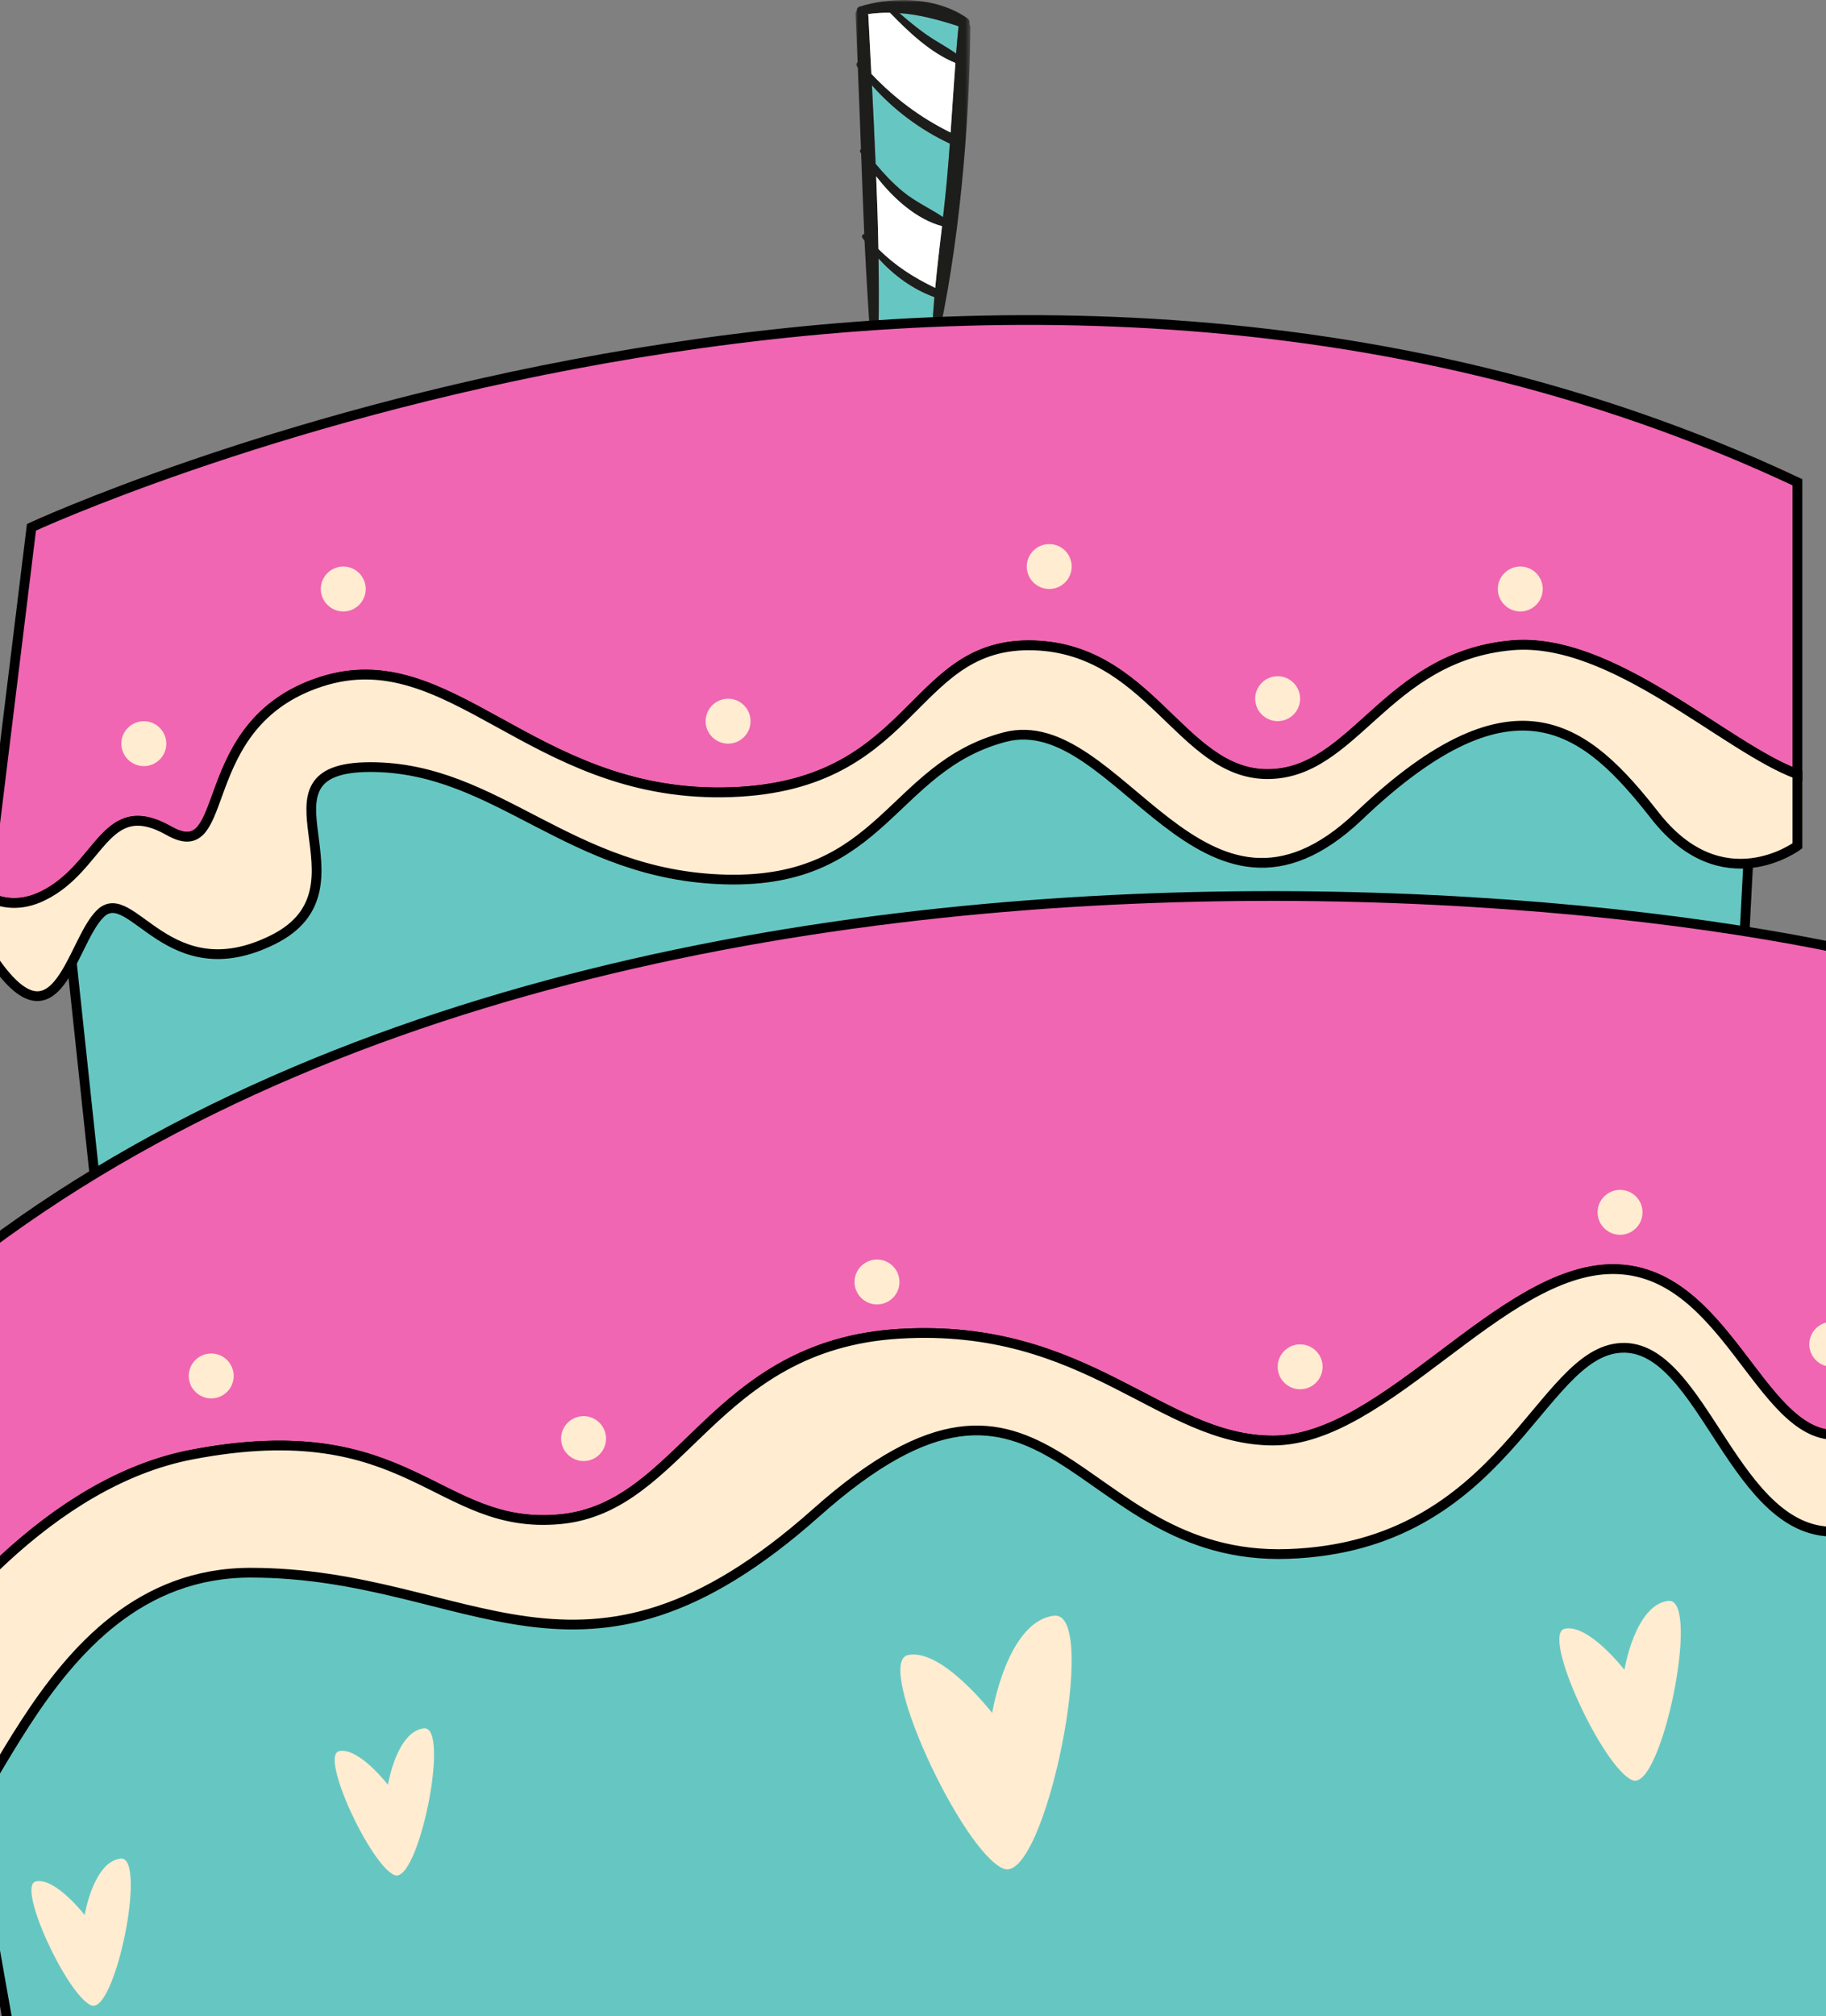 <?xml version="1.0" encoding="UTF-8"?>
<svg id="uuid-4c03221d-9797-4f5a-a0ac-859d4cfae196" data-name="Capa 1" xmlns="http://www.w3.org/2000/svg" width="375" height="413.86" xmlns:xlink="http://www.w3.org/1999/xlink" viewBox="0 0 375 413.86">
  <rect x="0" y="0" width="375" height="413.86" fill="#808080" stroke="none"/>
  <defs>
    <clipPath id="uuid-b0c32eb2-6e97-476a-a460-3d4b68029310">
      <rect x="-.24" y="-31.51" width="375.49" height="445.37" style="fill: none;"/>
    </clipPath>
    <mask id="uuid-5a02f40d-847b-4031-8029-903dc27193e8" data-name="mask" x="175.71" y="0" width="23.58" height="71.27" maskUnits="userSpaceOnUse">
      <g id="uuid-15961a5d-537e-4373-9304-787a336f40e8" data-name="mask-2">
        <polygon id="uuid-132a51c7-16cb-471b-beb1-b386cf57337c" data-name="path-1" points="175.71 0 199.29 0 199.29 71.27 175.71 71.27 175.71 0" style="fill: #fff; fill-rule: evenodd;"/>
      </g>
    </mask>
  </defs>
  <g style="clip-path: url(#uuid-b0c32eb2-6e97-476a-a460-3d4b68029310);">
    <g>
      <path id="uuid-da125648-7a43-4953-9737-8eded05c047f" data-name="Fill-1" d="m196.86,5.39s-.02.04-.02.07c-.18,1.84-.34,3.68-.49,5.52-1.99-1.4-4.16-2.52-6.15-3.92-1.91-1.35-3.73-2.84-5.49-4.38,4.07.29,7.92,1.34,12.15,2.7" style="fill: #66c7c2; fill-rule: evenodd;"/>
      <path id="uuid-44a581cb-85c1-441d-957c-e1d40258e11d" data-name="Fill-3" d="m195.07,29.47c-.2,2.66-.41,5.33-.65,7.98-.22,2.37-.49,4.76-.75,7.12-2.72-1.81-5.71-3.14-8.28-5.26-2.07-1.71-3.88-3.63-5.57-5.68-.21-5.38-.49-10.75-.75-16.11,4.39,5.01,9.87,9.09,15.9,11.93.03.02.06.02.11.02" style="fill: #66c7c2; fill-rule: evenodd;"/>
      <path id="uuid-17b55211-49be-4213-91c4-ec598b52b15b" data-name="Fill-5" d="m191.42,68.06s-.08,0-.12,0c-3.61-.23-7.23-.38-10.87-.52.08-4.82.07-9.65,0-14.46,3.15,3.48,7.06,6.35,11.47,7.93-.2,2.34-.38,4.7-.47,7.06" style="fill: #66c7c2; fill-rule: evenodd;"/>
      <g style="mask: url(#uuid-5a02f40d-847b-4031-8029-903dc27193e8);">
        <path id="uuid-459f4b53-c202-4713-9073-763fb5b3e733" data-name="Fill-7" d="m187.22.07c4.15.24,8.21,1.39,11.48,3.72.43.31.5.78.38,1.16.12.19.21.42.2.71-.17,20.33-2.37,45.72-7.03,65.61l-13.43-.41c-.42-5.99-.98-15.41-1.27-21.42-.14-.21-.29-.42-.44-.63-.23-.36.06-.78.38-.77-.24-5.49-.44-10.99-.64-16.49-.07-.11-.12-.22-.19-.34-.12-.22-.02-.46.15-.6-.2-5.58-.41-11.15-.64-16.72-.07-.1-.14-.18-.21-.28-.22-.32-.08-.68.16-.86-.14-3.26-.26-6.53-.43-9.79-.02-.31.07-.53.21-.7,0-.38.2-.77.65-.91,2.91-.9,6.16-1.38,9.41-1.33v-.02s1.24.07,1.24.07Zm7.2,37.37c.24-2.65.45-5.31.65-7.98-.05,0-.08,0-.1-.02-6.02-2.84-11.5-6.92-15.9-11.93.26,5.37.54,10.74.75,16.11,1.69,2.05,3.5,3.97,5.57,5.68,2.57,2.12,5.56,3.45,8.28,5.26.27-2.37.53-4.75.75-7.12h0Zm.8-10.23c.33-4.77.62-9.54.99-14.29-5.06-2.04-9.66-6.38-13.44-10.31-1.45-.02-2.95.06-4.51.28.02.09.08.17.07.28.2,3.98.4,7.98.62,11.98,4.72,4.97,10.01,8.96,16.27,12.05h0Zm1.62-21.75s.02-.04.02-.07c-4.23-1.36-8.08-2.41-12.15-2.7,1.76,1.53,3.57,3.03,5.49,4.38,1.99,1.4,4.16,2.52,6.15,3.92.15-1.84.31-3.68.49-5.52h0Zm-5.54,62.58s.08,0,.12,0c.1-2.35.27-4.71.47-7.05-4.41-1.58-8.32-4.45-11.47-7.93.07,4.82.09,9.64,0,14.46,3.64.14,7.25.29,10.87.52h0Zm.76-8.95c.4-4.23.9-8.45,1.4-12.68-5.13-1.34-10-5.62-13.52-10.23.2,4.98.37,9.94.46,14.91,3.36,3.39,7.25,5.88,11.66,7.99h0Z" style="fill: #1d1d1b; fill-rule: evenodd;"/>
      </g>
      <path id="uuid-82fa8160-0ed7-4ea9-b40e-0907820242a3" data-name="Fill-10" d="m196.21,12.92c-.36,4.75-.65,9.52-.99,14.29-6.26-3.09-11.55-7.08-16.27-12.05-.22-4-.42-8-.62-11.98,0-.11-.05-.19-.07-.28,1.57-.23,3.06-.31,4.51-.28,3.78,3.93,8.38,8.27,13.44,10.31" style="fill: #fff; fill-rule: evenodd;"/>
      <path id="uuid-a93b6cb2-ad9e-4f0c-887c-0f11dc831791" data-name="Fill-12" d="m193.46,46.42c-.49,4.24-1,8.45-1.4,12.68-4.41-2.11-8.3-4.6-11.66-7.99-.09-4.97-.26-9.93-.46-14.91,3.52,4.6,8.39,8.88,13.52,10.23" style="fill: #fff; fill-rule: evenodd;"/>
    </g>
    <path id="uuid-f8a2c3a7-bf10-44e0-bbae-c0f1e2c602f1" data-name="Fill-14" d="m8.76,455.53s264.22,24.23,422.29-55.38l-15-191.53s-211.15-63.46-439.6,64.61L8.76,455.53Z" style="fill: #66c7c2; fill-rule: evenodd;"/>
    <path id="uuid-730e78f7-24ab-41ad-857c-6d3579aa286c" data-name="Stroke-16" d="m8.76,455.53s264.22,24.23,422.29-55.38l-15-191.53s-211.15-63.46-439.6,64.61L8.76,455.53Z" style="fill: none; stroke: #000; stroke-width: 2px;"/>
    <path id="uuid-284e7601-b796-4780-9557-71cf9a27bc00" data-name="Fill-18" d="m6.46,119.78l15,140.76,334.6-26.54,6.92-132.69S181.83,29.78,6.46,119.78" style="fill: #66c7c2; fill-rule: evenodd;"/>
    <path id="uuid-e942043f-327c-4afd-a543-a2318deaa8cf" data-name="Stroke-20" d="m6.46,119.78l15,140.76,334.6-26.54,6.92-132.69S181.83,29.78,6.46,119.78Z" style="fill: none; stroke: #000; stroke-width: 2px;"/>
    <path id="uuid-3a45faf5-c4d4-4b47-9034-7f848ffb3437" data-name="Fill-22" d="m39.34,298.62c45-8.65,50.19,15.58,75.57,13.27,25.38-2.31,31.15-35.77,69.8-38.08,38.65-2.31,53.65,21.92,76.73,21.92s46.73-35.19,69.8-35.19,30,34.04,45.57,34.04,17.88-21.35,35.19-20.19c9.43.63,19.19,14.57,26.14,27.85-.91-30.2-14.53-79.83-22.1-93.61-10.77-19.61-297.68-67.3-439.6,64.61,0,0-3.76,46.37-2,78.41,12.91-19.44,36.04-47.48,64.88-53.03" style="fill: #f066b2; fill-rule: evenodd;"/>
    <path id="uuid-5375e0c1-b611-42fc-b06c-0c56a926b1ef" data-name="Stroke-24" d="m39.34,298.62c45-8.65,50.19,15.58,75.57,13.27,25.38-2.31,31.15-35.77,69.8-38.08,38.65-2.31,53.65,21.92,76.73,21.92s46.73-35.19,69.8-35.19,30,34.04,45.57,34.04,17.88-21.35,35.19-20.19c9.43.63,19.19,14.57,26.14,27.85-.91-30.2-14.53-79.83-22.1-93.61-10.77-19.61-297.68-67.3-439.6,64.61,0,0-3.76,46.37-2,78.41,12.91-19.44,36.04-47.48,64.88-53.03Z" style="fill: none; stroke: #000; stroke-width: 2px;"/>
    <path id="uuid-482ec854-df41-4360-a489-1a2aad4ace2f" data-name="Fill-26" d="m-17.77,381.31c14.19,4.55,23.85-58.46,69.23-58.46s67.69,30.77,116.15-12.31c48.46-43.08,52.31,10,96.92,8.46,44.61-1.54,51.54-41.54,68.46-42.31,16.92-.77,23.08,39.23,44.61,37.69,21.54-1.54,17.69-18.02,31.54-17.69,13.85.33,3.08,34.67,21.92,29.26,5.61-1.61,7.48-10.93,7.1-23.72-6.94-13.28-16.71-27.22-26.14-27.85-17.31-1.15-19.61,20.19-35.19,20.19s-22.5-34.04-45.57-34.04-46.73,35.19-69.8,35.19-38.08-24.23-76.73-21.92c-38.65,2.31-44.42,35.77-69.8,38.08-25.38,2.31-30.58-21.92-75.57-13.27-28.84,5.55-51.98,33.59-64.88,53.03.87,15.82,3.08,28.16,7.77,29.66" style="fill: #ffecd1; fill-rule: evenodd;"/>
    <path id="uuid-7fcc8469-64aa-4b02-91b7-909bebd3865e" data-name="Stroke-28" d="m-17.77,381.31c14.19,4.55,23.85-58.46,69.23-58.46s67.69,30.77,116.15-12.31c48.46-43.08,52.31,10,96.92,8.46,44.61-1.54,51.54-41.54,68.46-42.31,16.92-.77,23.08,39.23,44.61,37.69,21.54-1.54,17.69-18.02,31.54-17.69,13.85.33,3.08,34.67,21.92,29.26,5.61-1.61,7.48-10.93,7.1-23.72-6.94-13.28-16.71-27.22-26.14-27.85-17.31-1.15-19.61,20.19-35.19,20.19s-22.5-34.04-45.57-34.04-46.73,35.19-69.8,35.19-38.08-24.23-76.73-21.92c-38.65,2.31-44.42,35.77-69.8,38.08-25.38,2.31-30.58-21.92-75.57-13.27-28.84,5.55-51.98,33.59-64.88,53.03.87,15.82,3.08,28.16,7.77,29.66Z" style="fill: none; stroke: #000; stroke-width: 2px;"/>
    <path id="uuid-e97b294d-e5bb-46fd-a121-14540672081c" data-name="Fill-30" d="m8.76,183.92c12.11-5.88,12.69-20.88,25.96-13.38,13.27,7.5,4.62-21.92,31.15-30.58,26.54-8.65,42.98,23.15,82.5,22.69,39.51-.46,38.08-30.19,62.88-30.19s31.15,26.44,49.04,26.44,24.23-24.14,50.19-26.44c20.69-1.84,43.93,21.09,58.65,26.45v-59.91C199.14,19.01,6.46,108.24,6.46,108.24L-2.82,183.88c3.1,1.63,7.01,2.26,11.59.04" style="fill: #f066b2; fill-rule: evenodd;"/>
    <path id="uuid-dadccf35-dd08-4c27-b767-695921cce5e9" data-name="Stroke-32" d="m8.76,183.92c12.11-5.88,12.69-20.88,25.96-13.38,13.27,7.5,4.62-21.92,31.15-30.58,26.54-8.65,42.98,23.15,82.5,22.69,39.51-.46,38.08-30.19,62.88-30.19s31.15,26.44,49.04,26.44,24.23-24.14,50.19-26.44c20.69-1.84,43.93,21.09,58.65,26.45v-59.91C199.14,19.01,6.46,108.24,6.46,108.24L-2.82,183.88c3.1,1.63,7.01,2.26,11.59.04Z" style="fill: none; stroke: #000; stroke-width: 2px;"/>
    <path id="uuid-d6dd35a0-6612-4f22-b240-fc9a9fcff776" data-name="Fill-34" d="m20.69,187.47c6.38-6.01,13.85,16.15,35.38,5.43,21.54-10.72-6.15-35.43,20-35.43s40.77,22.31,73.07,23.08c32.31.77,33.84-23.08,57.18-29.23,23.34-6.15,40.5,46.92,72.81,16.14,32.31-30.78,46.92-17.67,60.77,0,13.85,17.67,29.23,6.17,29.23,6.17v-14.7c-14.72-5.36-37.96-28.29-58.65-26.45-25.96,2.31-32.31,26.44-50.19,26.44s-24.23-26.44-49.04-26.44-23.37,29.73-62.88,30.19c-39.51.46-55.96-31.35-82.5-22.69-26.54,8.65-17.88,38.08-31.15,30.58-13.27-7.5-13.85,7.5-25.96,13.38-4.57,2.22-8.48,1.59-11.59-.04l-1.11,9.02c15.38,26.2,18.24.58,24.61-5.43" style="fill: #ffecd1; fill-rule: evenodd;"/>
    <path id="uuid-2a1c406b-474d-487d-b046-96b2f30f9c84" data-name="Stroke-36" d="m20.69,187.47c6.38-6.01,13.85,16.15,35.38,5.43,21.54-10.72-6.15-35.43,20-35.43s40.77,22.31,73.07,23.08c32.31.77,33.84-23.08,57.18-29.23,23.34-6.15,40.5,46.92,72.81,16.14,32.31-30.78,46.92-17.67,60.77,0,13.85,17.67,29.23,6.17,29.23,6.17v-14.7c-14.72-5.36-37.96-28.29-58.65-26.45-25.96,2.31-32.31,26.44-50.19,26.44s-24.23-26.44-49.04-26.44-23.37,29.73-62.88,30.19c-39.51.46-55.96-31.35-82.5-22.69-26.54,8.65-17.88,38.08-31.15,30.58-13.27-7.5-13.85,7.5-25.96,13.38-4.57,2.22-8.48,1.59-11.59-.04l-1.11,9.02c15.38,26.2,18.24.58,24.61-5.43Z" style="fill: none; stroke: #000; stroke-width: 2px;"/>
    <path id="uuid-4eca80d0-f771-46c9-bda8-e3e428233d70" data-name="Fill-38" d="m203.76,351.64s-10.38-13.41-17.31-11.88c-6.92,1.54,11.16,40.38,19.62,43.84,8.46,3.46,19.99-53.07,10.38-51.92-9.62,1.15-12.69,19.95-12.69,19.95" style="fill: #ffecd1; fill-rule: evenodd;"/>
    <path id="uuid-270289ab-a26d-4d73-bf11-7fc9a60469cb" data-name="Fill-40" d="m333.6,342.78s-7.36-9.51-12.27-8.42c-4.91,1.09,7.92,28.64,13.91,31.09s14.18-37.64,7.36-36.82c-6.82.82-9,14.15-9,14.15" style="fill: #ffecd1; fill-rule: evenodd;"/>
    <path id="uuid-4b8b0da9-fe59-4e83-af98-c54eec751a07" data-name="Fill-44" d="m79.67,366.38s-6.02-7.78-10.04-6.89c-4.02.89,6.48,23.43,11.38,25.43,4.91,2.01,11.6-30.79,6.02-30.12-5.58.67-7.36,11.57-7.36,11.57" style="fill: #ffecd1; fill-rule: evenodd;"/>
    <path id="uuid-f36c5ec3-09b8-4294-a8ea-e0a3558e164b" data-name="Fill-46" d="m17.39,393.12s-6.02-7.78-10.04-6.89c-4.02.89,6.48,23.43,11.38,25.43,4.91,2.01,11.6-30.79,6.02-30.12-5.58.67-7.36,11.57-7.36,11.57" style="fill: #ffecd1; fill-rule: evenodd;"/>
    <path id="uuid-1a5e4a09-7923-4594-9def-9123885127f9" data-name="Fill-48" d="m47.99,282.46c0,2.55-2.07,4.61-4.61,4.61s-4.62-2.07-4.62-4.61,2.07-4.61,4.62-4.61,4.61,2.07,4.61,4.61" style="fill: #ffecd1; fill-rule: evenodd;"/>
    <path id="uuid-a763850a-2865-453d-8ccc-904008fc884e" data-name="Fill-52" d="m124.46,295.32c0,2.55-2.07,4.61-4.61,4.61s-4.62-2.07-4.62-4.61,2.07-4.61,4.62-4.61,4.61,2.07,4.61,4.61" style="fill: #ffecd1; fill-rule: evenodd;"/>
    <path id="uuid-2be3339b-7181-4c96-be8c-104b09eb3bc4" data-name="Fill-54" d="m184.72,263.17c0,2.55-2.07,4.61-4.61,4.61s-4.62-2.07-4.62-4.61,2.07-4.61,4.62-4.61,4.61,2.07,4.61,4.61" style="fill: #ffecd1; fill-rule: evenodd;"/>
    <path id="uuid-c8ec724a-a792-40b5-b5e7-223e20a23180" data-name="Fill-56" d="m34.15,152.66c0,2.55-2.07,4.61-4.61,4.61s-4.62-2.07-4.62-4.61,2.07-4.61,4.62-4.61,4.61,2.07,4.61,4.61" style="fill: #ffecd1; fill-rule: evenodd;"/>
    <path id="uuid-79c1675e-cee7-4b7d-b3af-4e2f769fcfcb" data-name="Fill-58" d="m75.11,120.91c0,2.55-2.07,4.61-4.61,4.61s-4.62-2.07-4.62-4.61,2.07-4.61,4.62-4.61,4.61,2.07,4.61,4.61" style="fill: #ffecd1; fill-rule: evenodd;"/>
    <path id="uuid-19cf3eb4-e354-4509-bf82-911f2c51c608" data-name="Fill-60" d="m154.14,148.05c0,2.55-2.07,4.61-4.61,4.61s-4.62-2.07-4.62-4.61,2.07-4.61,4.62-4.61,4.61,2.07,4.61,4.61" style="fill: #ffecd1; fill-rule: evenodd;"/>
    <path id="uuid-067c071e-d388-442e-838a-758c68d540b4" data-name="Fill-62" d="m220.09,116.3c0,2.55-2.07,4.61-4.61,4.61s-4.62-2.07-4.62-4.61,2.07-4.61,4.62-4.61,4.61,2.07,4.61,4.61" style="fill: #ffecd1; fill-rule: evenodd;"/>
    <path id="uuid-ef37ce16-8351-40f2-91b8-68ac0d51c813" data-name="Fill-64" d="m267,143.43c0,2.55-2.07,4.61-4.61,4.61s-4.62-2.07-4.62-4.61,2.07-4.61,4.62-4.61,4.61,2.07,4.61,4.61" style="fill: #ffecd1; fill-rule: evenodd;"/>
    <path id="uuid-39c30a0e-e424-4522-aad9-7ae43ac7127e" data-name="Fill-66" d="m316.83,120.91c0,2.55-2.07,4.61-4.61,4.61s-4.62-2.07-4.62-4.61,2.07-4.61,4.62-4.61,4.61,2.07,4.61,4.61" style="fill: #ffecd1; fill-rule: evenodd;"/>
    <path id="uuid-45284ade-2d00-4486-a7c0-66a4acb150f0" data-name="Fill-68" d="m271.62,280.58c0,2.55-2.07,4.61-4.62,4.61s-4.61-2.07-4.61-4.61,2.07-4.61,4.61-4.61,4.62,2.07,4.62,4.61" style="fill: #ffecd1; fill-rule: evenodd;"/>
    <path id="uuid-fbd50463-7bfb-47a7-9a51-36cd85352d4a" data-name="Fill-70" d="m337.32,248.87c0,2.55-2.07,4.61-4.61,4.61s-4.62-2.07-4.62-4.61,2.07-4.61,4.62-4.61,4.61,2.07,4.61,4.61" style="fill: #ffecd1; fill-rule: evenodd;"/>
    <path id="uuid-98cde19e-aa91-4057-a904-20ee96439f4f" data-name="Fill-72" d="m380.8,275.96c0,2.55-2.07,4.61-4.62,4.61s-4.61-2.07-4.61-4.61,2.07-4.61,4.61-4.61,4.62,2.07,4.62,4.61" style="fill: #ffecd1; fill-rule: evenodd;"/>
  </g>
</svg>